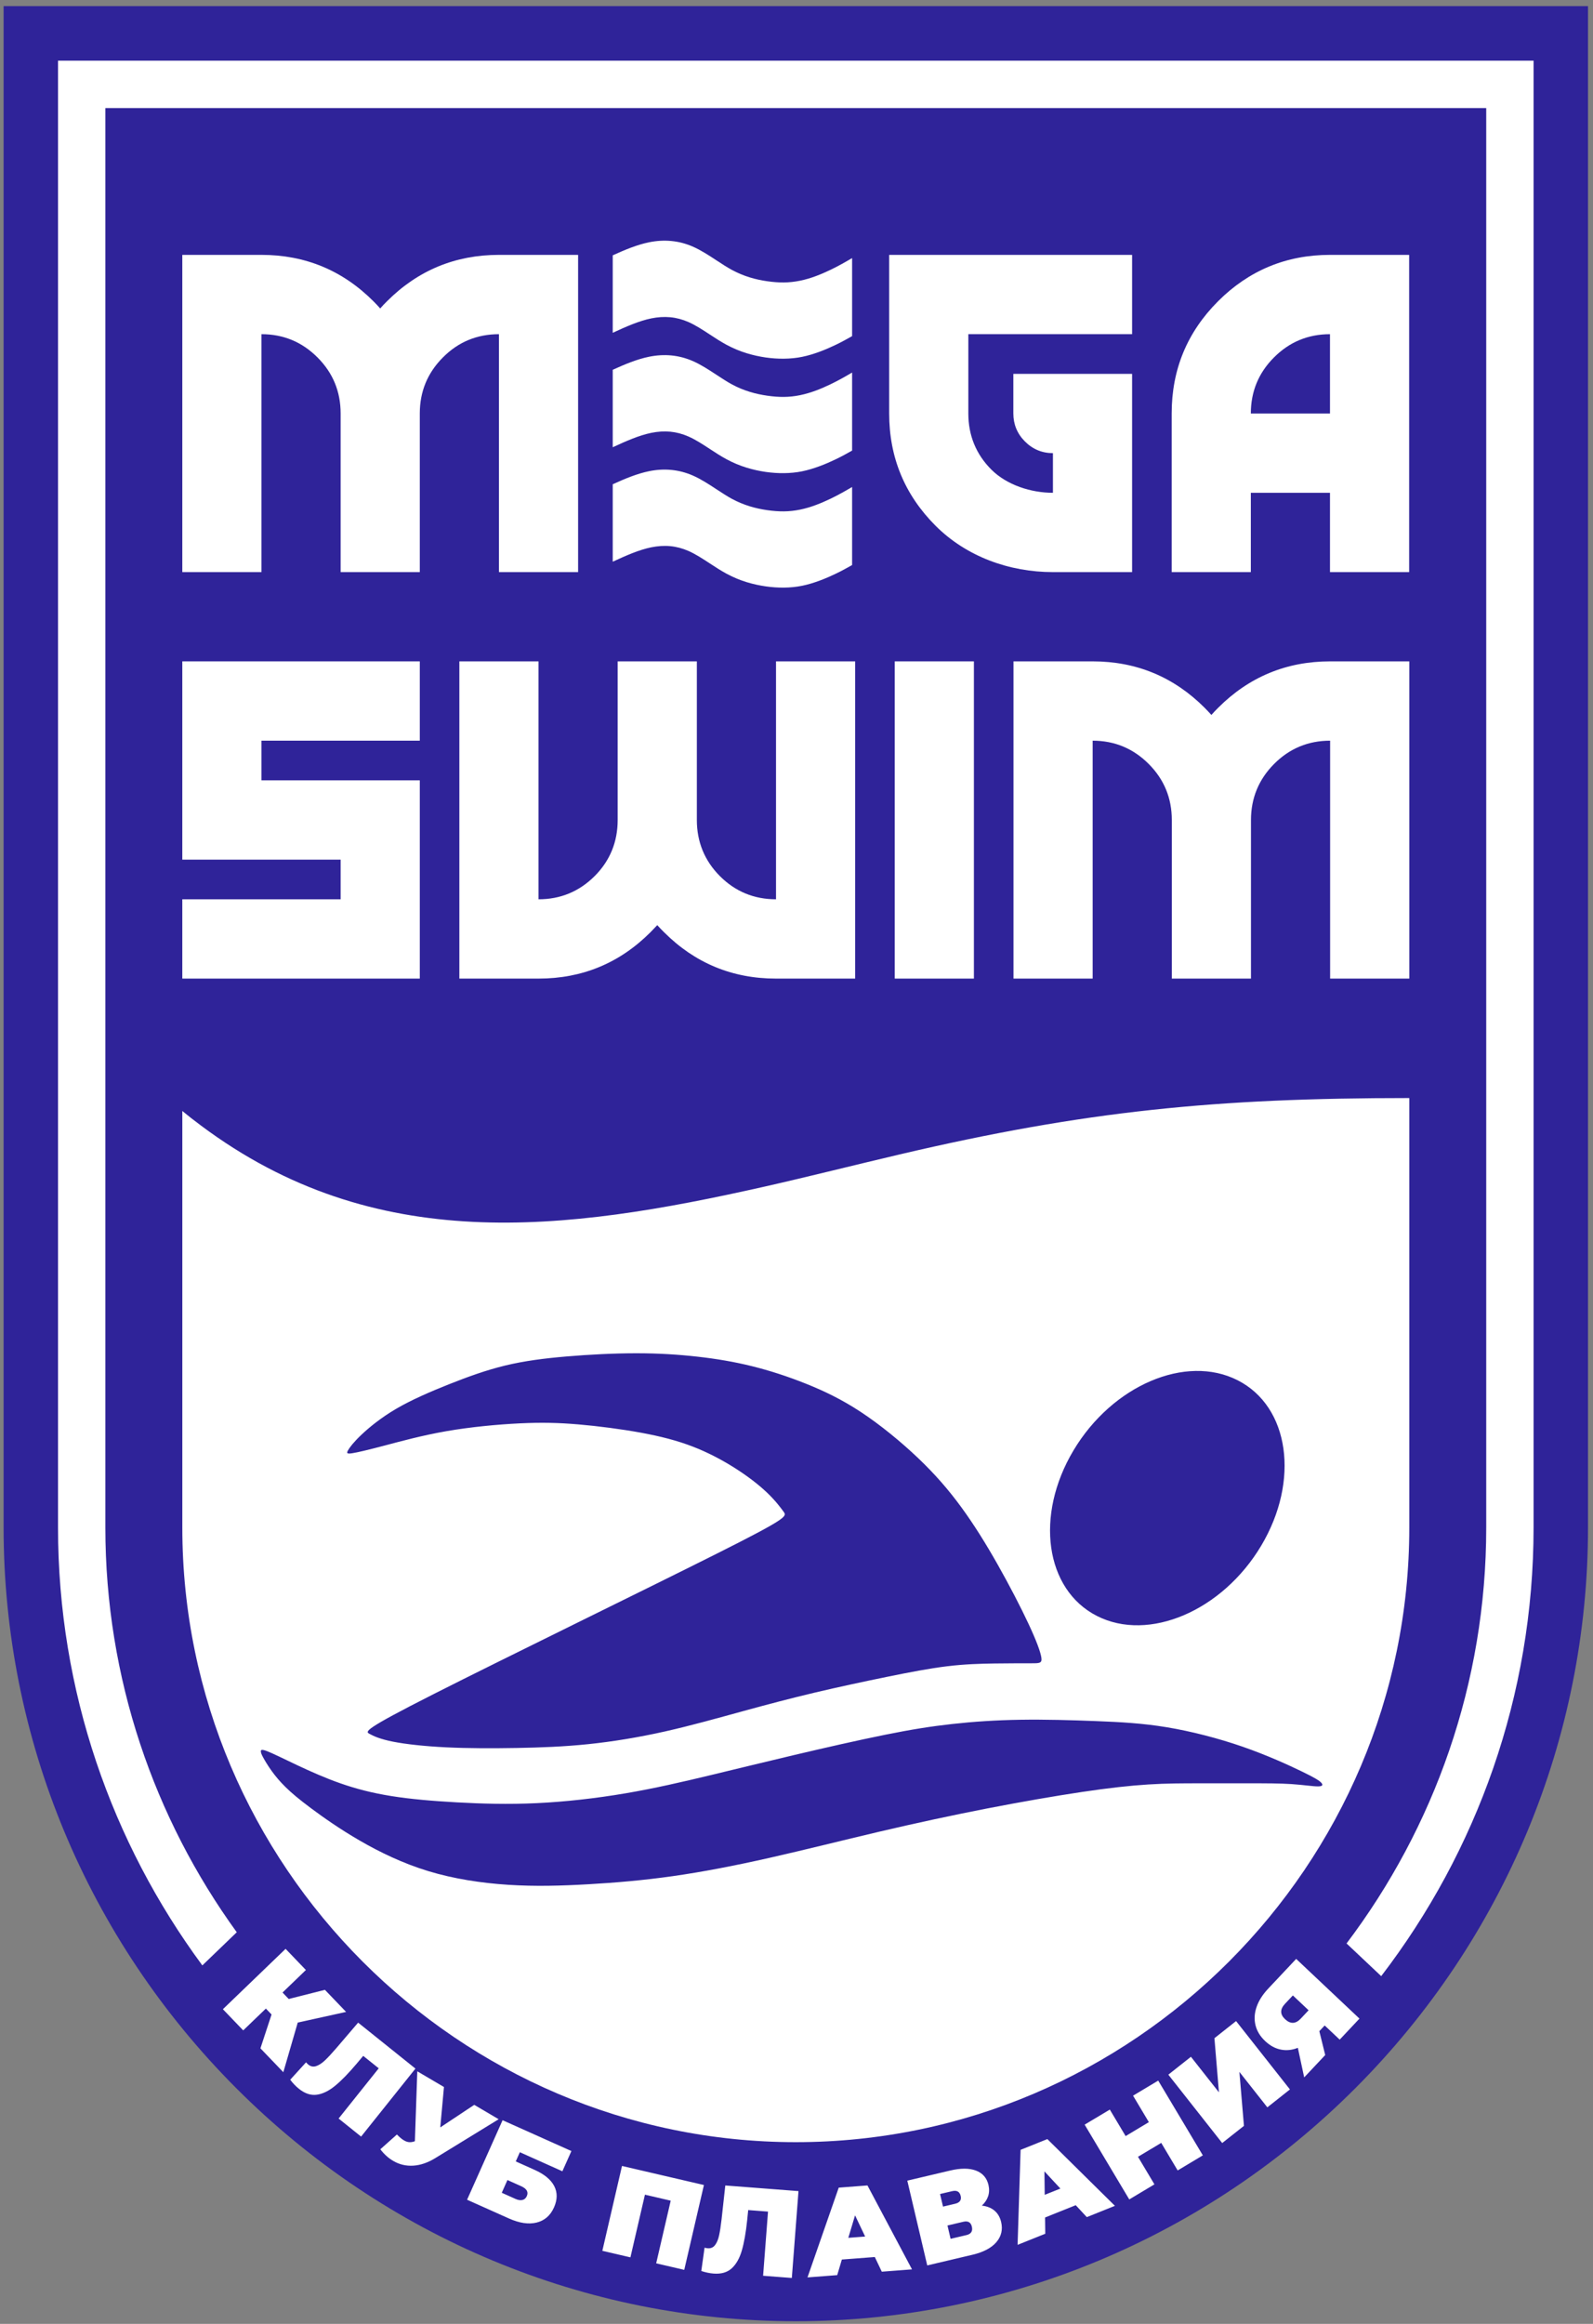 <?xml version="1.0" encoding="UTF-8"?> <svg xmlns="http://www.w3.org/2000/svg" viewBox="0 0 120 175" fill="none"><rect x="0" y="0" width="120" height="175" fill="#808080" stroke="none"/><g clip-path="url(#clip0_6_4625)"><path fill-rule="evenodd" clip-rule="evenodd" d="M0.271 0.461H119.624V115.033C119.624 130.923 113.308 146.023 102.1 157.249C90.89 168.475 75.812 174.8 59.947 174.8C44.082 174.8 29.004 168.475 17.795 157.249C6.586 146.023 0.271 130.923 0.271 115.033V0.461Z" fill="#2F2399"></path><path d="M6.154 4.568H115.523V115.033C115.523 127.71 111.237 139.43 104.045 148.813L101.435 146.351C108.033 137.618 111.957 126.763 111.957 115.033V8.139H7.937V115.033C7.937 126.388 11.614 136.924 17.835 145.508L15.242 148.004C8.417 138.761 4.371 127.348 4.371 115.033V4.568H6.154Z" fill="white"></path><path fill-rule="evenodd" clip-rule="evenodd" d="M13.734 83.662V115.033C13.734 140.476 34.543 161.315 59.947 161.315C85.353 161.315 106.161 140.476 106.161 115.033C106.161 84.992 106.161 112.729 106.161 82.688C91.641 82.688 81.763 83.65 67.773 86.933C64.355 87.736 60.831 88.627 57.591 89.358C42.467 92.767 28.244 94.557 15.136 84.758C14.568 84.335 14.114 83.979 13.734 83.662Z" fill="white"></path><path d="M88.272 61.749C88.272 60.098 87.689 58.688 86.532 57.53C85.365 56.361 83.958 55.777 82.309 55.777V73.693H76.346V49.804H82.309C85.607 49.804 88.428 50.98 90.745 53.3C90.925 53.48 91.091 53.657 91.254 53.84C91.406 53.657 91.583 53.48 91.763 53.3C94.079 50.98 96.901 49.804 100.198 49.804H106.162V73.693H100.198V55.777C98.55 55.777 97.135 56.363 95.975 57.53C94.821 58.691 94.236 60.104 94.236 61.749V73.693H88.272V61.749Z" fill="white"></path><path d="M73.364 49.804V73.693H67.401V49.804H73.364Z" fill="white"></path><path d="M49.511 69.668C49.349 69.841 49.181 70.019 49.003 70.198C46.678 72.526 43.857 73.693 40.567 73.693H34.603V49.804H40.567V67.721C42.215 67.721 43.626 67.139 44.79 65.979C45.949 64.823 46.529 63.4 46.529 61.749V49.804H52.493V61.749C52.493 63.393 53.073 64.817 54.233 65.979C55.393 67.14 56.807 67.721 58.456 67.721V49.804H64.419V73.693H58.456C55.166 73.693 52.345 72.526 50.02 70.198C49.842 70.019 49.664 69.841 49.511 69.668Z" fill="white"></path><path d="M31.623 49.804V55.777H19.696V58.763H31.623V73.693H13.733V67.721H25.66V64.735H13.733V49.804H31.623Z" fill="white"></path><path d="M100.188 19.193H106.151V43.082H100.188V37.11H94.225V43.082H88.262V31.138C88.262 27.835 89.424 25.021 91.752 22.689C94.071 20.368 96.891 19.193 100.188 19.193ZM100.188 31.138V25.166C98.54 25.166 97.134 25.748 95.965 26.919C94.807 28.079 94.225 29.486 94.225 31.138H100.188Z" fill="white"></path><path d="M85.28 19.193V25.166H72.944V31.138C72.944 32.784 73.523 34.21 74.683 35.368C75.849 36.529 77.669 37.11 79.317 37.11V34.124C78.503 34.124 77.795 33.833 77.21 33.247C76.626 32.662 76.335 31.953 76.335 31.138V28.152H85.28V43.082H79.317C76.024 43.082 72.794 41.913 70.471 39.587C68.148 37.26 66.981 34.44 66.981 31.138V19.193H85.28Z" fill="white"></path><path d="M25.66 31.138C25.66 29.486 25.079 28.081 23.92 26.919C22.749 25.746 21.345 25.166 19.696 25.166V43.082H13.733V19.193H19.696C22.994 19.193 25.812 20.366 28.132 22.689C28.316 22.872 28.478 23.046 28.641 23.229C28.794 23.046 28.967 22.872 29.15 22.689C31.47 20.366 34.288 19.193 37.586 19.193H43.549V43.082H37.586V25.166C35.938 25.166 34.523 25.746 33.362 26.919C32.203 28.081 31.623 29.486 31.623 31.138V43.082H25.66V31.138Z" fill="white"></path><path fill-rule="evenodd" clip-rule="evenodd" d="M93.231 103.94C97.136 105.924 97.928 111.504 95.002 116.405C92.075 121.307 86.538 123.673 82.634 121.69C78.731 119.706 77.939 114.125 80.865 109.224C83.791 104.323 89.327 101.956 93.231 103.94ZM32.648 127.582C37.939 124.901 48.67 119.671 54.004 116.993C59.338 114.314 59.275 114.186 59.036 113.851C58.797 113.517 58.383 112.974 57.762 112.384C57.141 111.795 56.312 111.156 55.357 110.55C54.402 109.944 53.319 109.37 52.157 108.924C50.995 108.478 49.753 108.159 48.272 107.887C46.791 107.617 45.072 107.393 43.575 107.265C42.079 107.138 40.805 107.106 39.149 107.186C37.493 107.266 35.455 107.456 33.624 107.775C31.792 108.095 30.169 108.541 28.958 108.861C27.748 109.179 26.952 109.37 26.538 109.434C26.124 109.498 26.092 109.434 26.22 109.21C26.347 108.988 26.634 108.605 27.223 108.046C27.812 107.489 28.704 106.755 29.85 106.085C30.996 105.416 32.398 104.809 33.799 104.251C35.2 103.694 36.601 103.183 38.05 102.832C39.499 102.482 40.995 102.291 42.684 102.147C44.371 102.003 46.25 101.907 47.938 101.907C49.626 101.907 51.122 102.003 52.539 102.163C53.956 102.322 55.294 102.545 56.647 102.88C58.001 103.216 59.37 103.662 60.723 104.204C62.077 104.746 63.414 105.384 64.863 106.34C66.312 107.297 67.872 108.573 69.162 109.801C70.451 111.029 71.471 112.209 72.426 113.516C73.381 114.824 74.272 116.259 75.148 117.806C76.024 119.353 76.884 121.011 77.473 122.271C78.063 123.531 78.381 124.391 78.445 124.822C78.508 125.253 78.317 125.253 77.697 125.253C77.075 125.253 76.024 125.253 74.926 125.268C73.827 125.284 72.681 125.316 71.359 125.476C70.038 125.635 68.541 125.923 66.822 126.273C65.102 126.624 63.16 127.039 61.344 127.469C59.529 127.9 57.841 128.346 55.978 128.856C54.115 129.367 52.077 129.941 50.087 130.388C48.097 130.834 46.154 131.153 44.308 131.344C42.46 131.535 40.709 131.599 38.91 131.631C37.111 131.662 35.264 131.662 33.624 131.583C31.984 131.504 30.55 131.344 29.592 131.154C28.633 130.963 28.147 130.741 27.829 130.565C27.511 130.391 27.359 130.261 32.648 127.582ZM20.099 131.862C20.54 132.03 21.409 132.464 22.394 132.929C23.379 133.393 24.48 133.886 25.639 134.292C26.797 134.698 28.014 135.017 29.462 135.249C30.91 135.482 32.59 135.626 34.43 135.727C36.269 135.829 38.267 135.888 40.425 135.786C42.584 135.684 44.901 135.423 47.117 135.046C49.333 134.669 51.447 134.177 53.504 133.683C55.56 133.19 57.559 132.696 59.833 132.16C62.107 131.623 64.656 131.043 66.669 130.637C68.682 130.231 70.159 129.999 71.738 129.824C73.317 129.65 74.997 129.534 76.851 129.506C78.704 129.477 80.732 129.534 82.572 129.607C84.411 129.679 86.062 129.766 87.901 130.071C89.74 130.376 91.768 130.898 93.607 131.535C95.447 132.174 97.099 132.929 98.083 133.408C99.068 133.886 99.386 134.089 99.531 134.249C99.676 134.409 99.647 134.524 99.27 134.524C98.894 134.524 98.17 134.409 97.287 134.35C96.403 134.292 95.36 134.292 94.173 134.292C92.985 134.292 91.652 134.292 90.378 134.292C89.103 134.292 87.886 134.292 86.496 134.379C85.106 134.466 83.541 134.64 81.499 134.944C79.458 135.249 76.937 135.684 74.33 136.192C71.724 136.7 69.03 137.28 66.249 137.932C63.468 138.586 60.6 139.31 57.964 139.905C55.329 140.5 52.924 140.964 50.68 141.283C48.435 141.602 46.349 141.777 44.322 141.893C42.294 142.009 40.324 142.066 38.297 141.935C36.269 141.805 34.183 141.487 32.272 140.906C30.36 140.326 28.622 139.485 27.116 138.614C25.61 137.744 24.335 136.845 23.422 136.163C22.51 135.482 21.959 135.017 21.518 134.584C21.076 134.15 20.743 133.749 20.461 133.356C20.178 132.961 19.947 132.576 19.817 132.334C19.687 132.093 19.658 131.997 19.651 131.897C19.643 131.798 19.657 131.696 20.099 131.862Z" fill="#2F2399"></path><path d="M46.157 36.467C47.078 36.047 47.995 35.666 48.895 35.483C49.46 35.368 50.018 35.334 50.572 35.387C51.127 35.44 51.669 35.581 52.202 35.815C52.806 36.08 53.393 36.466 53.974 36.846C54.373 37.107 54.771 37.368 55.133 37.565C55.576 37.804 56.027 37.987 56.475 38.126C56.913 38.261 57.359 38.354 57.798 38.417C58.246 38.481 58.665 38.513 59.056 38.508C59.45 38.504 59.849 38.461 60.263 38.378C60.673 38.295 61.077 38.172 61.456 38.031C61.843 37.888 62.223 37.72 62.572 37.552C63.181 37.259 63.691 36.965 64.189 36.673V42.55C63.805 42.77 63.403 42.989 62.947 43.209C62.581 43.385 62.176 43.564 61.747 43.722C61.311 43.884 60.862 44.022 60.424 44.111C59.989 44.199 59.538 44.245 59.067 44.25C58.596 44.255 58.138 44.222 57.683 44.157C57.22 44.091 56.734 43.988 56.23 43.834C55.736 43.681 55.23 43.474 54.717 43.196C54.283 42.961 53.882 42.697 53.481 42.435C52.942 42.082 52.4 41.726 51.858 41.488C51.408 41.291 50.954 41.172 50.493 41.128C50.031 41.084 49.552 41.116 49.056 41.216C48.136 41.403 47.15 41.84 46.157 42.299V36.467ZM46.157 27.847C47.078 27.428 47.995 27.047 48.895 26.864C49.46 26.75 50.018 26.715 50.572 26.767C51.127 26.82 51.669 26.962 52.202 27.195C52.806 27.461 53.393 27.846 53.974 28.227C54.373 28.488 54.771 28.75 55.133 28.945C55.576 29.186 56.027 29.368 56.475 29.506C56.913 29.642 57.359 29.734 57.798 29.797C58.246 29.861 58.665 29.894 59.056 29.889C59.45 29.885 59.849 29.843 60.263 29.759C60.673 29.675 61.077 29.553 61.456 29.413C61.843 29.27 62.223 29.101 62.572 28.933C63.181 28.64 63.691 28.346 64.189 28.054V33.931C63.805 34.151 63.403 34.371 62.947 34.59C62.581 34.766 62.176 34.945 61.747 35.103C61.311 35.265 60.862 35.403 60.424 35.492C59.989 35.58 59.538 35.625 59.067 35.63C58.596 35.636 58.138 35.603 57.683 35.539C57.22 35.472 56.734 35.369 56.23 35.214C55.736 35.061 55.23 34.855 54.717 34.577C54.283 34.342 53.882 34.079 53.481 33.816C52.942 33.463 52.4 33.107 51.858 32.87C51.408 32.672 50.954 32.553 50.493 32.508C50.031 32.465 49.552 32.496 49.056 32.597C48.136 32.784 47.15 33.221 46.157 33.68V27.847ZM46.157 19.228C47.078 18.809 47.995 18.427 48.895 18.245C49.46 18.13 50.018 18.096 50.572 18.149C51.127 18.201 51.669 18.342 52.202 18.577C52.806 18.842 53.393 19.227 53.974 19.608C54.373 19.869 54.771 20.131 55.133 20.326C55.576 20.566 56.027 20.749 56.475 20.888C56.913 21.023 57.359 21.116 57.798 21.179C58.246 21.243 58.665 21.275 59.056 21.27C59.45 21.266 59.849 21.223 60.263 21.139C60.673 21.057 61.077 20.934 61.456 20.793C61.843 20.65 62.223 20.482 62.572 20.314C63.181 20.021 63.691 19.727 64.189 19.434V25.311C63.805 25.531 63.403 25.752 62.947 25.971C62.581 26.146 62.176 26.326 61.747 26.484C61.311 26.645 60.862 26.784 60.424 26.872C59.989 26.961 59.538 27.006 59.067 27.011C58.596 27.018 58.138 26.984 57.683 26.92C57.22 26.853 56.734 26.75 56.23 26.595C55.736 26.442 55.23 26.235 54.717 25.958C54.283 25.723 53.882 25.46 53.481 25.197C52.942 24.844 52.4 24.488 51.858 24.25C51.408 24.053 50.954 23.934 50.493 23.89C50.031 23.846 49.552 23.877 49.056 23.978C48.136 24.165 47.15 24.602 46.157 25.061V19.228Z" fill="white"></path><path d="M22.429 152.31L21.343 156.046L19.618 154.249L20.456 151.701L20.028 151.255L18.321 152.898L16.791 151.303L21.513 146.757L23.043 148.351L21.283 150.047L21.749 150.533L24.476 149.844L26.071 151.506L22.429 152.31ZM31.295 155.775L27.201 160.895L25.507 159.536L28.53 155.754L27.361 154.817L26.873 155.398C26.269 156.114 25.731 156.667 25.259 157.057C24.788 157.447 24.326 157.675 23.874 157.741C23.422 157.806 22.969 157.658 22.516 157.295C22.287 157.112 22.069 156.884 21.862 156.614L23.055 155.302C23.106 155.367 23.164 155.425 23.227 155.476C23.407 155.621 23.603 155.658 23.815 155.588C24.027 155.518 24.247 155.374 24.477 155.157C24.705 154.941 24.985 154.641 25.316 154.257L26.978 152.313L31.295 155.775ZM37.564 159.588L32.799 162.511C32.233 162.859 31.677 163.05 31.133 163.084C30.588 163.119 30.081 162.998 29.613 162.722C29.253 162.511 28.932 162.22 28.65 161.851L29.899 160.738C30.098 160.942 30.272 161.089 30.423 161.177C30.563 161.26 30.697 161.306 30.825 161.316C30.953 161.326 31.095 161.302 31.253 161.243L31.434 155.979L33.443 157.161L33.165 160.204L35.725 158.505L37.564 159.588ZM37.859 159.662L43.044 161.984L42.364 163.507L39.161 162.072L38.852 162.765L40.279 163.404C41.007 163.731 41.497 164.136 41.749 164.621C42 165.107 41.994 165.643 41.732 166.231C41.459 166.842 41.024 167.22 40.424 167.369C39.825 167.518 39.129 167.416 38.337 167.061L35.185 165.65L37.859 159.662ZM38.831 165.589C39.031 165.678 39.205 165.705 39.354 165.669C39.503 165.633 39.614 165.536 39.685 165.376C39.822 165.068 39.68 164.82 39.259 164.631L38.225 164.167L37.798 165.126L38.831 165.589ZM53.026 164.542L51.544 170.931L49.43 170.44L50.524 165.721L48.583 165.269L47.489 169.989L45.374 169.497L46.855 163.107L53.026 164.542ZM60.15 165.001L59.648 171.542L57.484 171.375L57.854 166.544L56.361 166.429L56.285 167.185C56.188 168.118 56.054 168.878 55.884 169.466C55.714 170.054 55.461 170.504 55.124 170.813C54.788 171.122 54.33 171.255 53.752 171.21C53.459 171.188 53.151 171.123 52.828 171.017L53.075 169.26C53.155 169.285 53.235 169.3 53.316 169.306C53.546 169.324 53.729 169.244 53.864 169.066C54 168.889 54.102 168.646 54.169 168.338C54.236 168.03 54.299 167.624 54.356 167.121L54.636 164.577L60.15 165.001ZM65.899 169.964L63.417 170.154L63.067 171.328L60.828 171.5L63.181 164.74L65.345 164.574L68.701 170.894L66.425 171.069L65.899 169.964ZM65.171 168.422L64.411 166.826L63.903 168.519L65.171 168.422ZM73.962 166.094C74.35 166.137 74.668 166.263 74.915 166.471C75.163 166.679 75.329 166.965 75.416 167.33C75.55 167.902 75.43 168.407 75.056 168.845C74.681 169.283 74.081 169.599 73.255 169.794L69.849 170.597L68.347 164.213L71.581 163.45C72.37 163.264 73.016 163.266 73.519 163.455C74.021 163.645 74.335 164.004 74.46 164.532C74.531 164.837 74.522 165.121 74.435 165.386C74.346 165.65 74.188 165.887 73.962 166.094ZM71.037 166.168L71.948 165.953C72.3 165.87 72.44 165.673 72.367 165.363C72.291 165.041 72.078 164.921 71.725 165.005L70.814 165.219L71.037 166.168ZM72.801 168.313C73.153 168.23 73.29 168.018 73.21 167.678C73.132 167.349 72.918 167.226 72.565 167.31L71.372 167.591L71.608 168.594L72.801 168.313ZM81.035 166.062L78.725 166.987L78.74 168.212L76.655 169.047L76.881 161.892L78.897 161.084L83.987 166.11L81.868 166.959L81.035 166.062ZM79.879 164.809L78.677 163.514L78.698 165.281L79.879 164.809ZM87.248 156.679L90.609 162.309L88.713 163.445L87.475 161.369L85.724 162.417L86.963 164.492L85.067 165.627L81.706 159.996L83.602 158.862L84.793 160.857L86.543 159.808L85.353 157.814L87.248 156.679ZM88.01 156.232L89.713 154.886L91.823 157.562L91.483 153.486L93.113 152.197L97.171 157.345L95.468 158.693L93.363 156.023L93.706 160.087L92.068 161.381L88.01 156.232ZM97.64 147.514L102.408 152.011L100.919 153.594L99.788 152.528L99.385 152.957L99.828 154.754L98.244 156.438L97.767 154.212C97.331 154.384 96.902 154.428 96.48 154.343C96.058 154.259 95.666 154.045 95.303 153.702C94.926 153.346 94.684 152.949 94.576 152.507C94.468 152.066 94.494 151.61 94.657 151.136C94.819 150.663 95.112 150.201 95.536 149.751L97.64 147.514ZM96.801 150.893C96.416 151.303 96.416 151.689 96.802 152.053C97.207 152.434 97.601 152.42 97.986 152.011L98.576 151.383L97.391 150.266L96.801 150.893Z" fill="white"></path></g><defs><clipPath id="clip0_6_4625"><rect width="30" height="43.75" fill="white" transform="scale(4)"></rect></clipPath></defs></svg> 